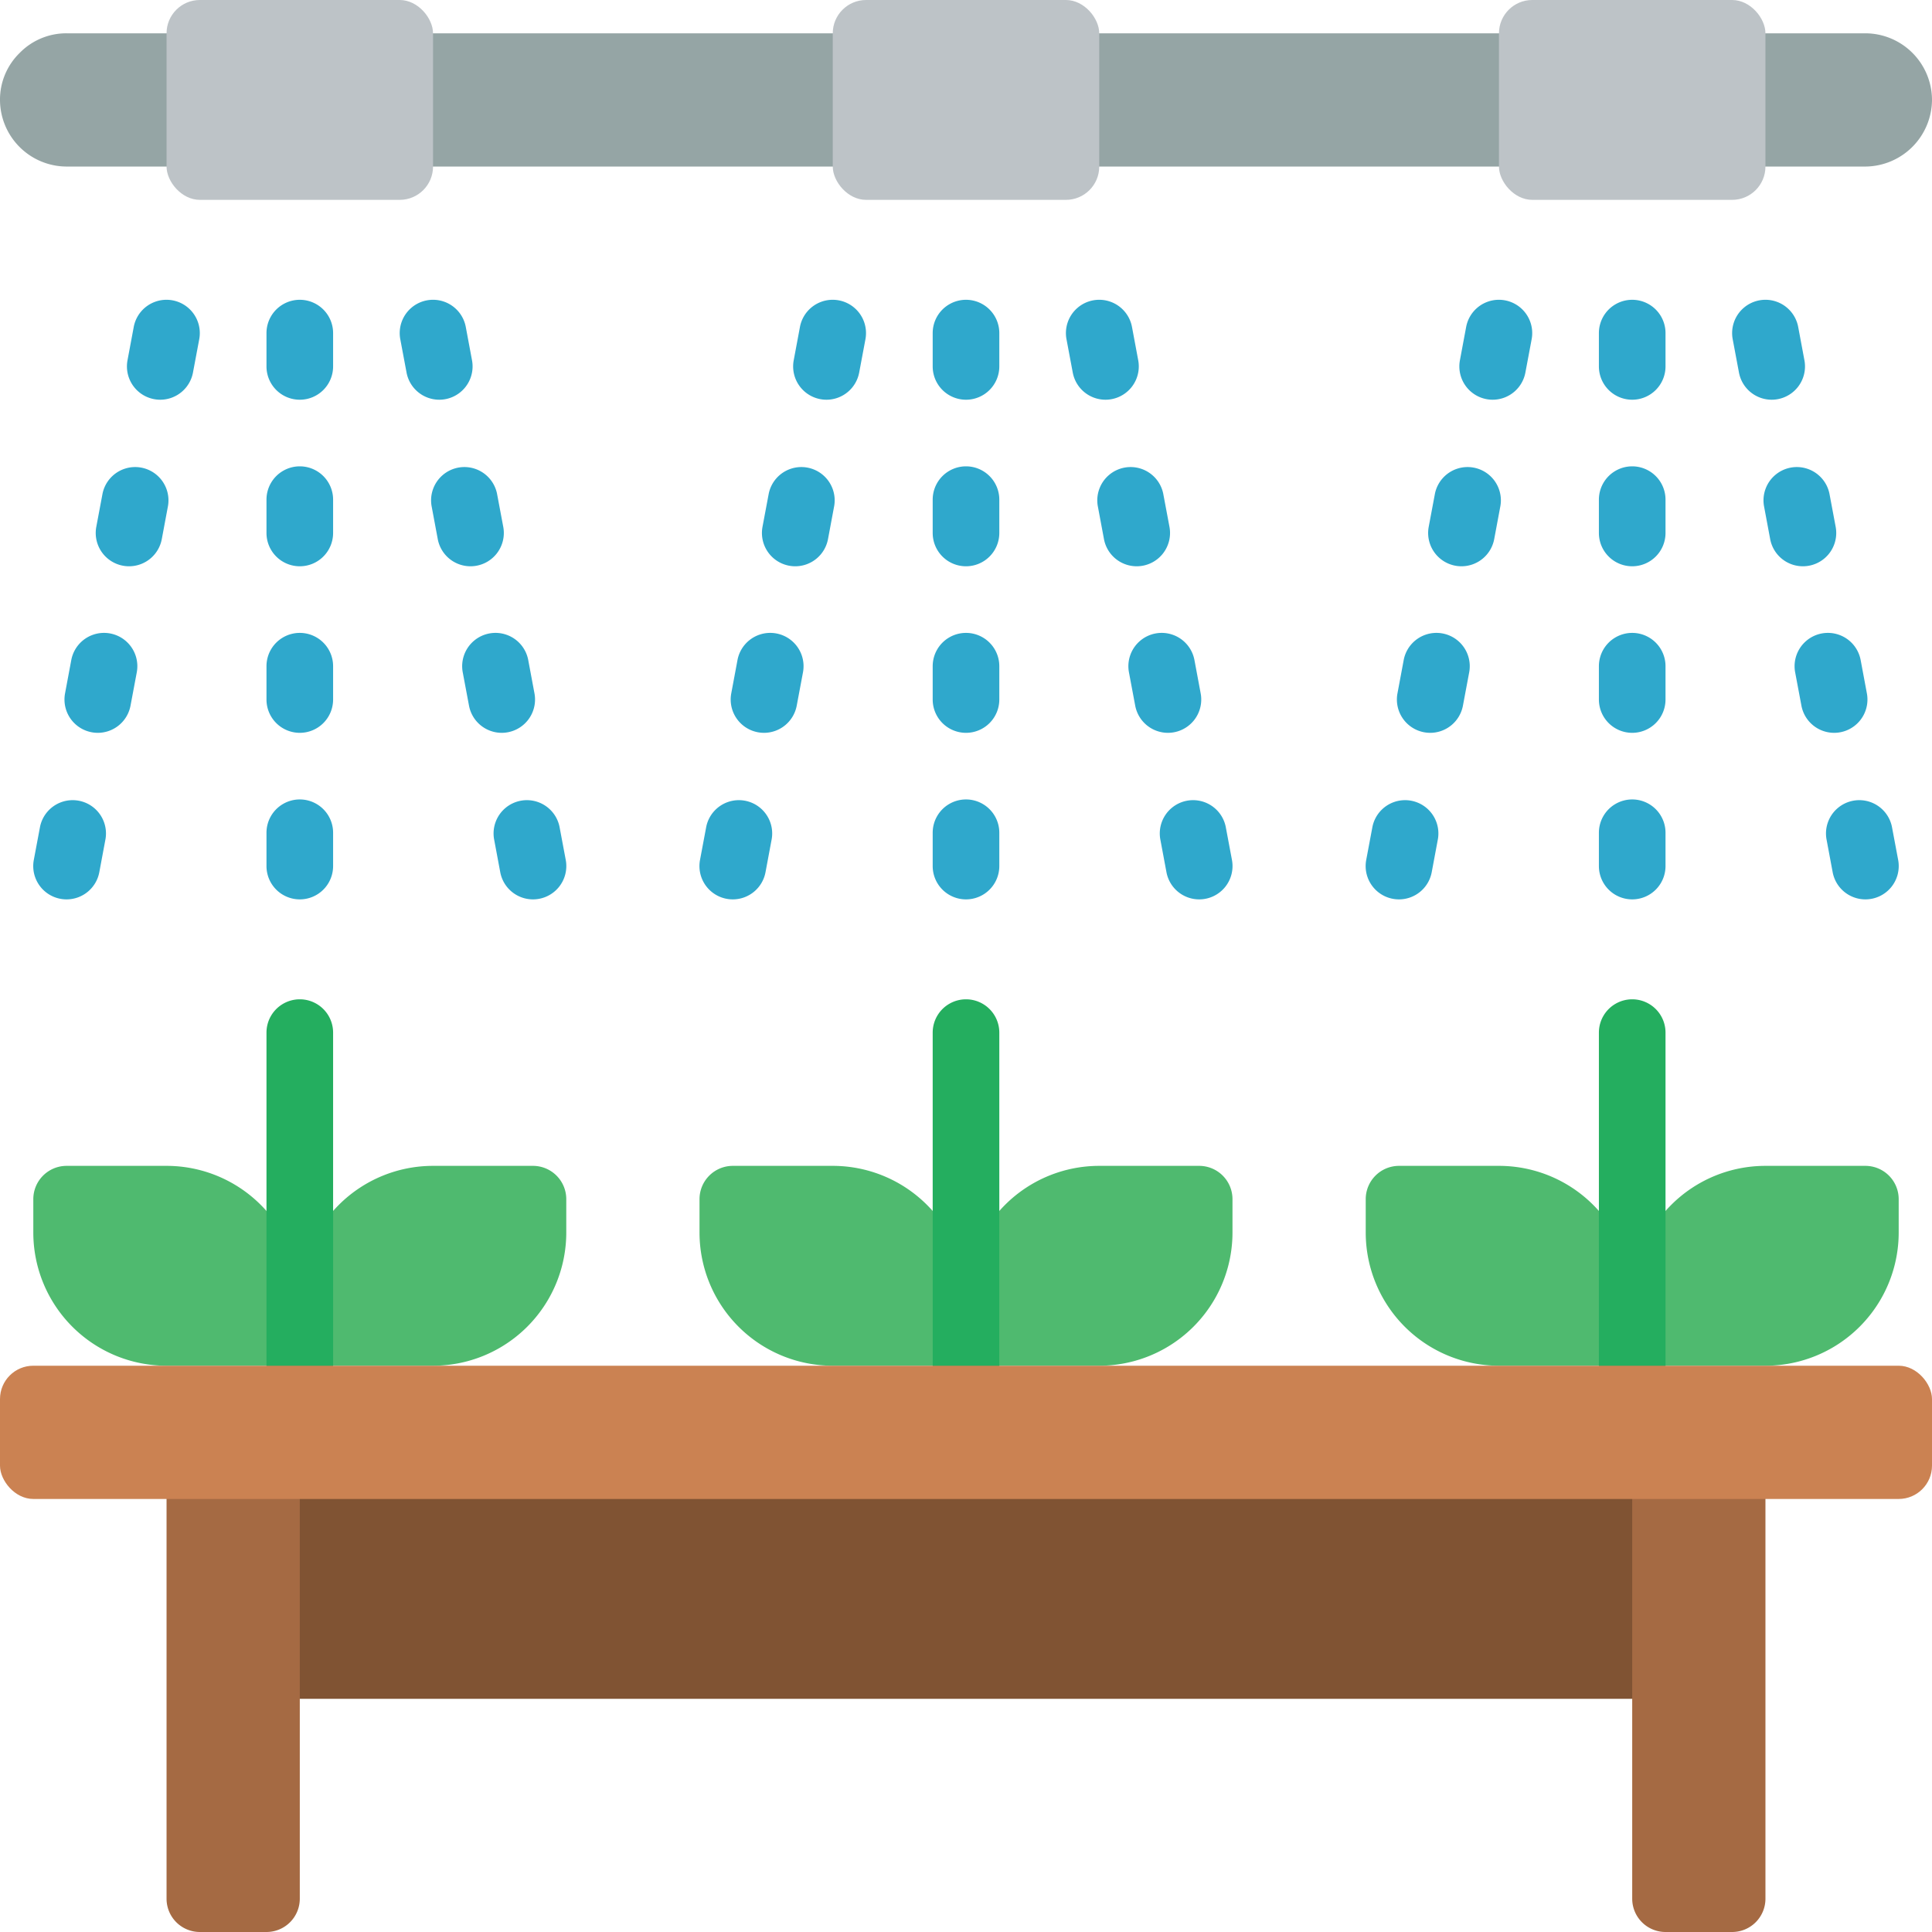 <?xml version="1.0" encoding="UTF-8"?> <svg xmlns="http://www.w3.org/2000/svg" xmlns:xlink="http://www.w3.org/1999/xlink" xmlns:svgjs="http://svgjs.com/svgjs" version="1.1" width="512" height="512" x="0" y="0" viewBox="0 0 58 58" style="enable-background:new 0 0 512 512" xml:space="preserve"><g><g fill="none" fill-rule="nonzero"><path fill="#4FBA6F" d="M22 35h3a4 4 0 0 1 4 4v2h-4a4 4 0 0 1-4-4v-1a1 1 0 0 1 1-1zM33 41h-4v-2a4 4 0 0 1 4-4h3a1 1 0 0 1 1 1v1a4 4 0 0 1-4 4z" data-original="#4fba6f"></path><path fill="#24AE5F" d="M29 42a1 1 0 0 1-1-1V31a1 1 0 0 1 2 0v10a1 1 0 0 1-1 1z" data-original="#24ae5f"></path><path fill="#4FBA6F" d="M2 35h3a4 4 0 0 1 4 4v2H5a4 4 0 0 1-4-4v-1a1 1 0 0 1 1-1zM13 41H9v-2a4 4 0 0 1 4-4h3a1 1 0 0 1 1 1v1a4 4 0 0 1-4 4z" data-original="#4fba6f"></path><path fill="#24AE5F" d="M9 42a1 1 0 0 1-1-1V31a1 1 0 0 1 2 0v10a1 1 0 0 1-1 1z" data-original="#24ae5f"></path><path fill="#4FBA6F" d="M42 35h3a4 4 0 0 1 4 4v2h-4a4 4 0 0 1-4-4v-1a1 1 0 0 1 1-1zM53 41h-4v-2a4 4 0 0 1 4-4h3a1 1 0 0 1 1 1v1a4 4 0 0 1-4 4z" data-original="#4fba6f"></path><path fill="#24AE5F" d="M49 42a1 1 0 0 1-1-1V31a1 1 0 0 1 2 0v10a1 1 0 0 1-1 1z" data-original="#24ae5f"></path><path fill="#805333" d="M8 44h42v7H8z" data-original="#805333"></path><path fill="#A56A43" d="M5 44h4v13a1 1 0 0 1-1 1H6a1 1 0 0 1-1-1zM49 44h4v13a1 1 0 0 1-1 1h-2a1 1 0 0 1-1-1z" data-original="#a56a43"></path><path fill="#95A5A5" d="M33 5h23a2.015 2.015 0 0 0 2-2 2.006 2.006 0 0 0-2-2H2C1.47.997.96 1.21.59 1.59.21 1.96-.003 2.47 0 3a2.006 2.006 0 0 0 2 2z" data-original="#95a5a5"></path><rect width="8" height="6" x="5" fill="#BDC3C7" rx="1" data-original="#bdc3c7"></rect><rect width="8" height="6" x="25" fill="#BDC3C7" rx="1" data-original="#bdc3c7"></rect><rect width="8" height="6" x="45" fill="#BDC3C7" rx="1" data-original="#bdc3c7"></rect><g fill="#2FA8CC"><path d="M29 12a1 1 0 0 1-1-1v-1a1 1 0 0 1 2 0v1a1 1 0 0 1-1 1zM29 17a1 1 0 0 1-1-1v-1a1 1 0 0 1 2 0v1a1 1 0 0 1-1 1zM29 22a1 1 0 0 1-1-1v-1a1 1 0 0 1 2 0v1a1 1 0 0 1-1 1zM29 27a1 1 0 0 1-1-1v-1a1 1 0 0 1 2 0v1a1 1 0 0 1-1 1zM22 27a1 1 0 0 1-.985-1.185l.188-1a1 1 0 0 1 1.965.37l-.187 1A1 1 0 0 1 22 27zM22.938 22a1 1 0 0 1-.985-1.185l.187-1a1 1 0 0 1 1.966.37l-.188 1a1 1 0 0 1-.98.815zM23.876 17a1 1 0 0 1-.985-1.185l.188-1a1 1 0 0 1 1.965.37l-.187 1a1 1 0 0 1-.981.815zM24.813 12a1 1 0 0 1-.985-1.185l.187-1a1 1 0 0 1 1.966.37l-.188 1a1 1 0 0 1-.98.815zM36 27a1 1 0 0 1-.982-.815l-.187-1a1 1 0 0 1 1.965-.37l.188 1A1 1 0 0 1 36 27zM35.062 22a1 1 0 0 1-.982-.815l-.188-1a1 1 0 0 1 1.966-.37l.187 1A1 1 0 0 1 35.062 22zM34.124 17a1 1 0 0 1-.982-.815l-.187-1a1 1 0 0 1 1.965-.37l.188 1A1 1 0 0 1 34.124 17zM33.187 12a1 1 0 0 1-.982-.815l-.188-1a1 1 0 1 1 1.966-.37l.187 1A1 1 0 0 1 33.187 12zM9 12a1 1 0 0 1-1-1v-1a1 1 0 1 1 2 0v1a1 1 0 0 1-1 1zM9 17a1 1 0 0 1-1-1v-1a1 1 0 0 1 2 0v1a1 1 0 0 1-1 1zM9 22a1 1 0 0 1-1-1v-1a1 1 0 0 1 2 0v1a1 1 0 0 1-1 1zM9 27a1 1 0 0 1-1-1v-1a1 1 0 0 1 2 0v1a1 1 0 0 1-1 1zM2 27a1 1 0 0 1-.985-1.185l.188-1a1 1 0 0 1 1.965.37l-.187 1A1 1 0 0 1 2 27zM2.938 22a1 1 0 0 1-.985-1.185l.187-1a1 1 0 1 1 1.966.37l-.188 1a1 1 0 0 1-.98.815zM3.876 17a1 1 0 0 1-.985-1.185l.188-1a1 1 0 0 1 1.965.37l-.187 1a1 1 0 0 1-.981.815zM4.813 12a1 1 0 0 1-.985-1.185l.187-1a1 1 0 0 1 1.966.37l-.188 1a1 1 0 0 1-.98.815zM16 27a1 1 0 0 1-.982-.815l-.187-1a1 1 0 0 1 1.965-.37l.188 1A1 1 0 0 1 16 27zM15.062 22a1 1 0 0 1-.982-.815l-.188-1a1 1 0 0 1 1.966-.37l.187 1A1 1 0 0 1 15.062 22zM14.124 17a1 1 0 0 1-.982-.815l-.187-1a1 1 0 0 1 1.965-.37l.188 1A1 1 0 0 1 14.124 17zM13.187 12a1 1 0 0 1-.982-.815l-.188-1a1 1 0 1 1 1.966-.37l.187 1A1 1 0 0 1 13.187 12zM49 12a1 1 0 0 1-1-1v-1a1 1 0 0 1 2 0v1a1 1 0 0 1-1 1zM49 17a1 1 0 0 1-1-1v-1a1 1 0 0 1 2 0v1a1 1 0 0 1-1 1zM49 22a1 1 0 0 1-1-1v-1a1 1 0 0 1 2 0v1a1 1 0 0 1-1 1zM49 27a1 1 0 0 1-1-1v-1a1 1 0 0 1 2 0v1a1 1 0 0 1-1 1zM42 27a1 1 0 0 1-.985-1.185l.188-1a1 1 0 0 1 1.965.37l-.187 1A1 1 0 0 1 42 27zM42.938 22a1 1 0 0 1-.985-1.185l.187-1a1 1 0 0 1 1.966.37l-.188 1a1 1 0 0 1-.98.815zM43.876 17a1 1 0 0 1-.985-1.185l.188-1a1 1 0 0 1 1.965.37l-.187 1a1 1 0 0 1-.981.815zM44.813 12a1 1 0 0 1-.985-1.185l.187-1a1 1 0 0 1 1.966.37l-.188 1a1 1 0 0 1-.98.815zM56 27a1 1 0 0 1-.982-.815l-.187-1a1 1 0 0 1 1.965-.37l.188 1A1 1 0 0 1 56 27zM55.062 22a1 1 0 0 1-.982-.815l-.188-1a1 1 0 0 1 1.966-.37l.187 1A1 1 0 0 1 55.062 22zM54.124 17a1 1 0 0 1-.982-.815l-.187-1a1 1 0 0 1 1.965-.37l.188 1A1 1 0 0 1 54.124 17zM53.187 12a1 1 0 0 1-.982-.815l-.188-1a1 1 0 1 1 1.966-.37l.187 1A1 1 0 0 1 53.187 12z" fill="#2FA8CC" data-original="#2fa8cc"></path></g><rect width="58" height="4" y="41" fill="#CB8252" rx="1" data-original="#cb8252"></rect></g></g></svg> 